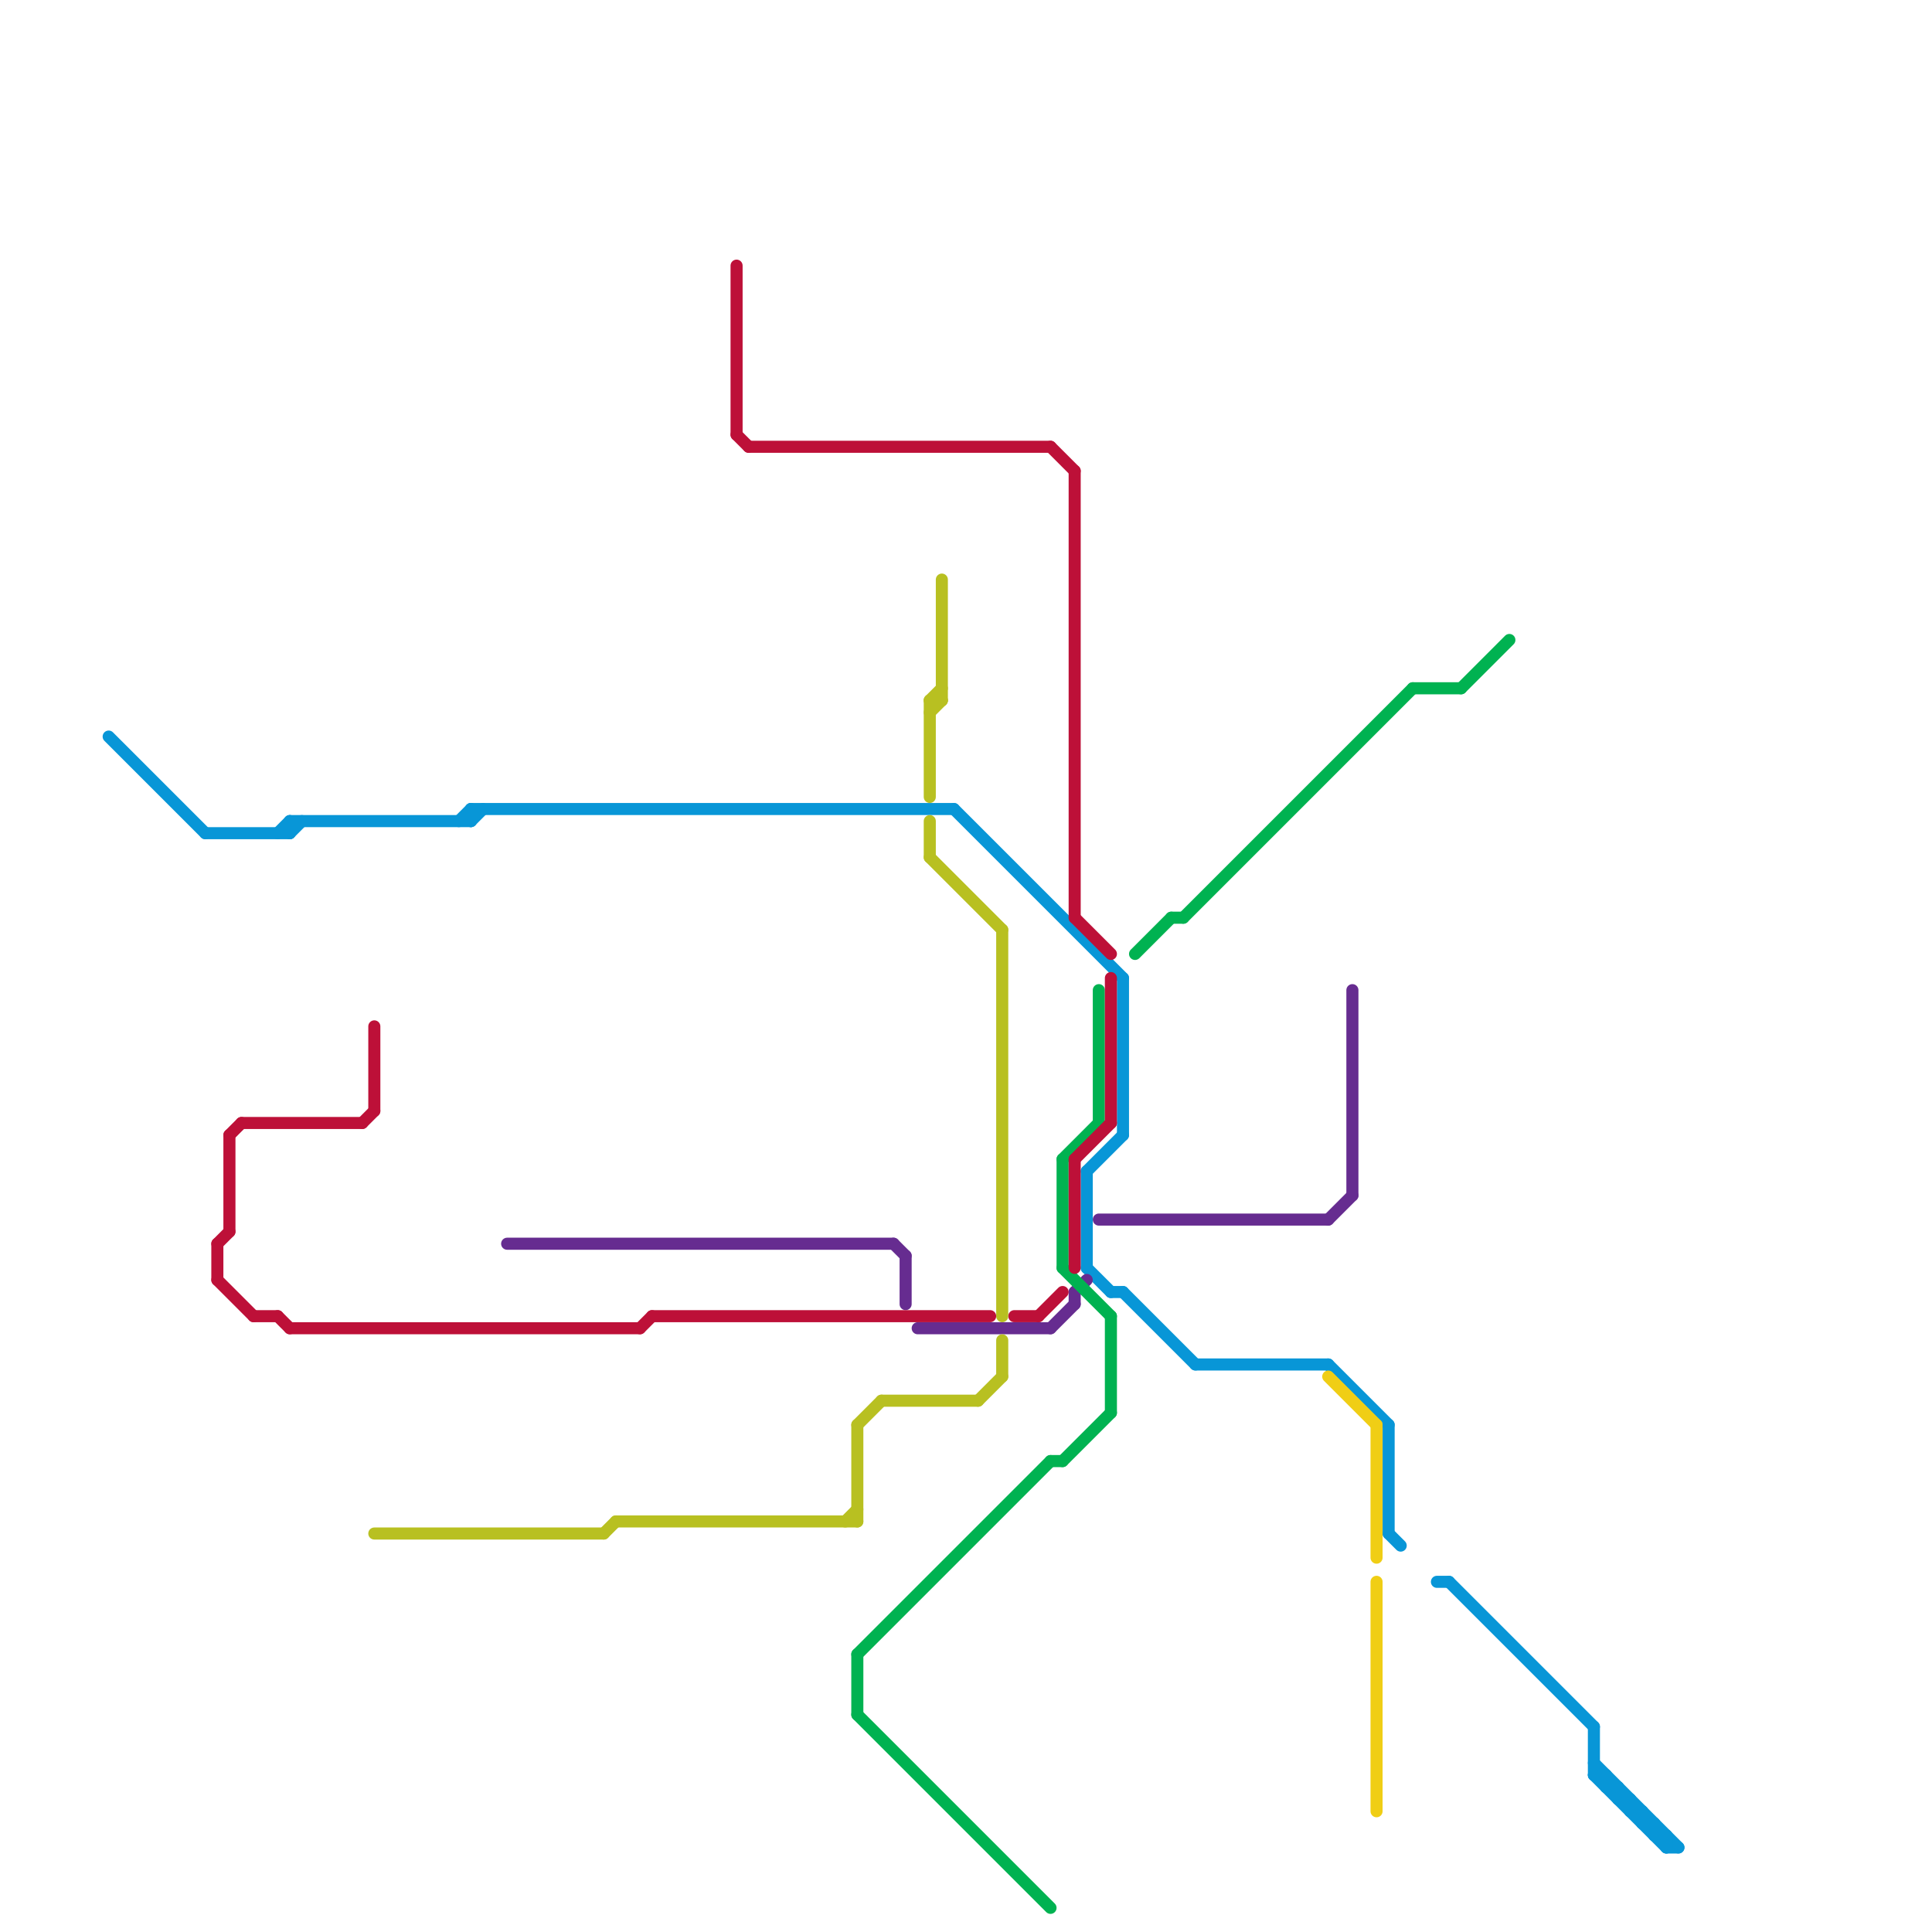 
<svg version="1.1" xmlns="http://www.w3.org/2000/svg" viewBox="0 0 160 160">
<style>line { stroke-width: 1; fill: none; stroke-linecap: round; stroke-linejoin: round; } .c0 { stroke: #0896d7 } .c1 { stroke: #662c90 } .c2 { stroke: #00b251 } .c3 { stroke: #f0ce15 } .c4 { stroke: #bd1038 } .c5 { stroke: #b8c021 }</style><line class="c0" x1="9" y1="61" x2="17" y2="69"/><line class="c0" x1="138" y1="153" x2="139" y2="153"/><line class="c0" x1="136" y1="151" x2="137" y2="151"/><line class="c0" x1="133" y1="148" x2="134" y2="148"/><line class="c0" x1="23" y1="69" x2="24" y2="68"/><line class="c0" x1="39" y1="67" x2="39" y2="68"/><line class="c0" x1="137" y1="152" x2="138" y2="152"/><line class="c0" x1="132" y1="143" x2="132" y2="147"/><line class="c0" x1="132" y1="147" x2="133" y2="147"/><line class="c0" x1="115" y1="118" x2="115" y2="127"/><line class="c0" x1="79" y1="67" x2="93" y2="81"/><line class="c0" x1="93" y1="81" x2="93" y2="94"/><line class="c0" x1="39" y1="67" x2="79" y2="67"/><line class="c0" x1="24" y1="68" x2="39" y2="68"/><line class="c0" x1="24" y1="69" x2="25" y2="68"/><line class="c0" x1="133" y1="147" x2="133" y2="148"/><line class="c0" x1="134" y1="148" x2="134" y2="149"/><line class="c0" x1="93" y1="107" x2="99" y2="113"/><line class="c0" x1="115" y1="127" x2="116" y2="128"/><line class="c0" x1="92" y1="107" x2="93" y2="107"/><line class="c0" x1="90" y1="97" x2="90" y2="105"/><line class="c0" x1="90" y1="105" x2="92" y2="107"/><line class="c0" x1="132" y1="146" x2="139" y2="153"/><line class="c0" x1="135" y1="149" x2="135" y2="150"/><line class="c0" x1="39" y1="68" x2="40" y2="67"/><line class="c0" x1="120" y1="131" x2="132" y2="143"/><line class="c0" x1="135" y1="150" x2="136" y2="150"/><line class="c0" x1="134" y1="149" x2="135" y2="149"/><line class="c0" x1="99" y1="113" x2="110" y2="113"/><line class="c0" x1="137" y1="151" x2="137" y2="152"/><line class="c0" x1="138" y1="152" x2="138" y2="153"/><line class="c0" x1="38" y1="68" x2="39" y2="67"/><line class="c0" x1="136" y1="150" x2="136" y2="151"/><line class="c0" x1="132" y1="147" x2="138" y2="153"/><line class="c0" x1="24" y1="68" x2="24" y2="69"/><line class="c0" x1="17" y1="69" x2="24" y2="69"/><line class="c0" x1="119" y1="131" x2="120" y2="131"/><line class="c0" x1="110" y1="113" x2="115" y2="118"/><line class="c0" x1="90" y1="97" x2="93" y2="94"/><line class="c1" x1="76" y1="110" x2="87" y2="110"/><line class="c1" x1="110" y1="101" x2="112" y2="99"/><line class="c1" x1="75" y1="104" x2="75" y2="108"/><line class="c1" x1="112" y1="82" x2="112" y2="99"/><line class="c1" x1="89" y1="107" x2="90" y2="106"/><line class="c1" x1="87" y1="110" x2="89" y2="108"/><line class="c1" x1="74" y1="103" x2="75" y2="104"/><line class="c1" x1="91" y1="101" x2="110" y2="101"/><line class="c1" x1="89" y1="107" x2="89" y2="108"/><line class="c1" x1="42" y1="103" x2="74" y2="103"/><line class="c2" x1="98" y1="76" x2="117" y2="57"/><line class="c2" x1="88" y1="121" x2="92" y2="117"/><line class="c2" x1="97" y1="76" x2="98" y2="76"/><line class="c2" x1="71" y1="137" x2="71" y2="142"/><line class="c2" x1="88" y1="105" x2="92" y2="109"/><line class="c2" x1="91" y1="82" x2="91" y2="93"/><line class="c2" x1="92" y1="109" x2="92" y2="117"/><line class="c2" x1="121" y1="57" x2="125" y2="53"/><line class="c2" x1="71" y1="142" x2="87" y2="158"/><line class="c2" x1="71" y1="137" x2="87" y2="121"/><line class="c2" x1="117" y1="57" x2="121" y2="57"/><line class="c2" x1="88" y1="96" x2="91" y2="93"/><line class="c2" x1="88" y1="96" x2="88" y2="105"/><line class="c2" x1="94" y1="79" x2="97" y2="76"/><line class="c2" x1="87" y1="121" x2="88" y2="121"/><line class="c3" x1="110" y1="114" x2="114" y2="118"/><line class="c3" x1="114" y1="131" x2="114" y2="150"/><line class="c3" x1="114" y1="118" x2="114" y2="129"/><line class="c4" x1="87" y1="37" x2="89" y2="39"/><line class="c4" x1="62" y1="37" x2="87" y2="37"/><line class="c4" x1="89" y1="39" x2="89" y2="76"/><line class="c4" x1="86" y1="109" x2="88" y2="107"/><line class="c4" x1="92" y1="81" x2="92" y2="93"/><line class="c4" x1="89" y1="96" x2="92" y2="93"/><line class="c4" x1="23" y1="109" x2="24" y2="110"/><line class="c4" x1="19" y1="94" x2="20" y2="93"/><line class="c4" x1="18" y1="103" x2="19" y2="102"/><line class="c4" x1="84" y1="109" x2="86" y2="109"/><line class="c4" x1="53" y1="110" x2="54" y2="109"/><line class="c4" x1="18" y1="103" x2="18" y2="106"/><line class="c4" x1="54" y1="109" x2="82" y2="109"/><line class="c4" x1="89" y1="76" x2="92" y2="79"/><line class="c4" x1="89" y1="96" x2="89" y2="105"/><line class="c4" x1="24" y1="110" x2="53" y2="110"/><line class="c4" x1="61" y1="22" x2="61" y2="36"/><line class="c4" x1="19" y1="94" x2="19" y2="102"/><line class="c4" x1="30" y1="93" x2="31" y2="92"/><line class="c4" x1="61" y1="36" x2="62" y2="37"/><line class="c4" x1="31" y1="85" x2="31" y2="92"/><line class="c4" x1="18" y1="106" x2="21" y2="109"/><line class="c4" x1="21" y1="109" x2="23" y2="109"/><line class="c4" x1="20" y1="93" x2="30" y2="93"/><line class="c5" x1="77" y1="58" x2="78" y2="57"/><line class="c5" x1="77" y1="58" x2="77" y2="66"/><line class="c5" x1="77" y1="59" x2="78" y2="58"/><line class="c5" x1="77" y1="68" x2="77" y2="71"/><line class="c5" x1="71" y1="118" x2="71" y2="126"/><line class="c5" x1="77" y1="58" x2="78" y2="58"/><line class="c5" x1="78" y1="48" x2="78" y2="58"/><line class="c5" x1="73" y1="116" x2="81" y2="116"/><line class="c5" x1="31" y1="127" x2="50" y2="127"/><line class="c5" x1="83" y1="77" x2="83" y2="109"/><line class="c5" x1="81" y1="116" x2="83" y2="114"/><line class="c5" x1="83" y1="111" x2="83" y2="114"/><line class="c5" x1="50" y1="127" x2="51" y2="126"/><line class="c5" x1="77" y1="71" x2="83" y2="77"/><line class="c5" x1="51" y1="126" x2="71" y2="126"/><line class="c5" x1="70" y1="126" x2="71" y2="125"/><line class="c5" x1="71" y1="118" x2="73" y2="116"/>


</svg>

